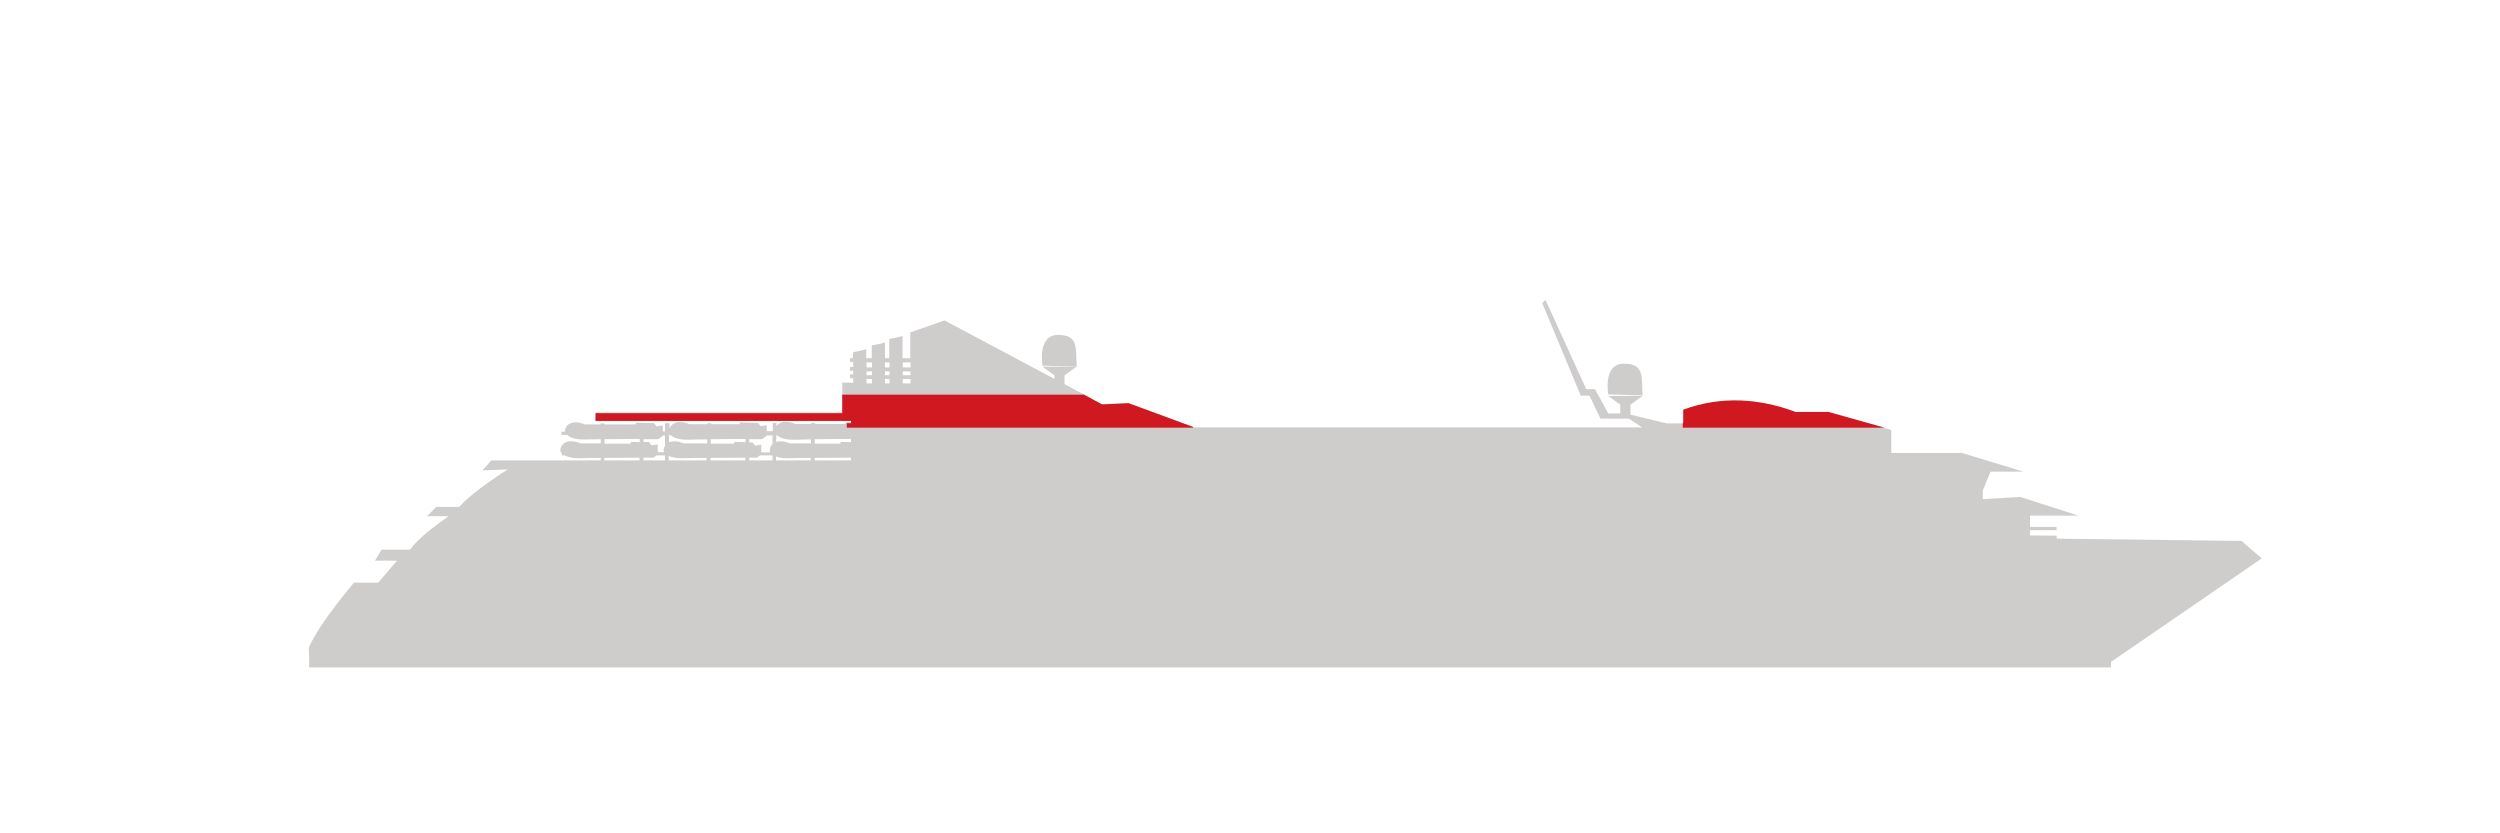 <?xml version="1.0" encoding="utf-8"?>
<svg xmlns="http://www.w3.org/2000/svg" version="1.1" width="1800" height="600" viewBox="0 0 65535 21845"><svg xmlns:xlink="http://www.w3.org/1999/xlink" version="1.1" id="Calque_2" x="0" y="-21845" viewBox="0 0 1000 1000" style="enable-background:new 0 0 1000 1000;" space="preserve" width="65535" height="65535">
<style type="text/css">
	.st0{fill:#CFCCCC;}
	.st1{fill:#CF1820;}
</style>
<g>
	<path class="st0" d="M649.5,478.8c-8.4,0-6.2,12.3-6.2,12.3l13.7,0.4C656.6,484.1,657.9,478.8,649.5,478.8z"/>
	<path class="st0" d="M423.2,467.3c-8.4,0-6.2,12.3-6.2,12.3l13.7,0.4C430.2,472.6,431.6,467.3,423.2,467.3z"/>
</g>
<path class="st0" d="M896.6,549.7l-73.9-0.9l-0.1-1.2l-10.6-0.1v-2.1h10.6v-1.3H812v-4.5h19.4l-23.3-7.5l-15,0.9v-3.5l3.1-7.5h13.2  l-24.7-7.5h-28.2v-9.2l-25.1-7h-13.2c-14.1-5.3-29.5-6.6-44.9-0.9v5.3h-6.6l-14.5-3.5v-4l4.8-3.5h-13.7l4.8,3.5v3.5h-4.8l-5.3-9.7  h-3.5l-16.3-35.7l-1.3,1.3l15.4,37h3.5l4.4,9.2h11.4l5.3,3.5H477.8l-26.4-9.7l-10.6,0.4l-15-8v-3.5l4.8-3.5H417l4.8,3.5v1.4  l-44-23.4l-13.7,4.8v10.3h-3.1v-9c0,0.4-5.3,1.3-5.3,1.3v7.7H354v-6.4c0,0.4-5.3,1.3-5.3,1.3v5.1h-2.2v-3.7c0,0.4-5.3,1.3-5.3,1.3  v2.4H340v1.5h1.3v2H340v1.5h1.3v1.5H340v1.5h1.3v1.8h-4.4v11.9h-98.6v3.1h102.2v0.9l-2.2-0.1c0.3,0.3-0.2,0.7-0.2,0.7h-12.1v-0.4  h-1.5v0.4h-6.4c-4.1-1.7-6.5-0.6-7.5,0.9v-1.3h-1.5v3.3h-2.4v-2.4l-2.4,0.4l-1.1-1.3l-7.3-0.2c0.3,0.3-0.2,0.7-0.2,0.7h-11.2v-0.4  h-1.5v0.4h-7.3c-4.8-2-7.3-0.1-7.9,1.8v-2.2H266v3.3h-0.9v-2.4l-2.4,0.4l-1.1-1.3l-7.3-0.2c0.3,0.3-0.2,0.7-0.2,0.7h-12.3v-0.4h-1.5  v0.4H234c-5.8-2.4-8.3,0.9-8,2.9h-1.4v1.3h2.2c1.4,1.3,4,2,8.4,1.8c1,0,2.8-0.1,5.1-0.1v1.7h-8.1c-6.8-2.9-9,2.2-7.7,3.7  c0.1,0.1,0.1,0.1,0.2,0.2v0.9h1.2c1.5,0.8,3.9,1.3,7.4,1.1c1.3-0.1,3.9-0.1,7-0.1v1h-43.8l-3.5,4l10.1-0.4c0,0-14.1,8.8-19.4,15  h-9.2l-3.7,3.7h8.6c-6.2,4.6-11.4,8.1-15.4,13.4h-11.4l-2.6,4.4h8.8l-7.5,8.8h-9.7c0,0-13.7,15.9-18.1,26c0,0,0.4,7.9,0,7.9h720.9  v-2.2l60.3-41.4L896.6,549.7z M255.8,517.5h-14.1v-1c4.7,0,10.1-0.1,14.1-0.1V517.5z M255.8,510.2l-3.5-0.1c0.3,0.3-0.2,0.7-0.2,0.7  h-10.3V509c4.3,0,9.8-0.1,14.1-0.1V510.2z M266,517.5h-8.6v-1.1c2.4,0,4,0,4,0l1.2-0.9h3.4V517.5z M266,511.6  c-0.6,0.9-0.7,2-0.4,2.6h-2.5v-3.1l-2.4,0.4l-1.1-1.3l-2.2-0.1V509c3.5,0,5.9,0,5.9,0l1.8-1.3v-0.2h0.9V511.6z M282.7,517.5h-15.2  v-1.8c1.5,0.7,3.8,1.1,7,0.9c1.4-0.1,4.5-0.1,8.1-0.1V517.5z M282.7,510.7h-9.2c-2.7-1.1-4.6-1-5.9-0.4v-2.9h0.7  c1.4,1.3,4,2,8.4,1.8c1.2-0.1,3.4-0.1,6.2-0.1V510.7z M298.1,517.5h-13.9v-1c4.8,0,10.1-0.1,13.9-0.1V517.5z M298.1,510.2l-4.4-0.1  c0.3,0.3-0.2,0.7-0.2,0.7h-9.2V509c4.4,0,9.8-0.1,13.9-0.1V510.2z M308.9,517.5h-9.2v-1.1c1.9,0,3.1,0,3.1,0l1.2-0.9h5V517.5z   M308.9,511.1c-1,1-1.2,2.4-0.8,3.2h-3.6v-3.1l-2.4,0.4l-1.1-1.3l-1.3,0V509c3,0,5.1,0,5.1,0l1.8-1.3v-0.2h2.4V511.1z M324.3,517.5  h-13.9v-1.6c1.5,0.6,3.6,0.9,6.6,0.7c1.3-0.1,4-0.1,7.3-0.1V517.5z M324.3,510.7H316c-2.4-1-4.2-1-5.5-0.6v-2.7h0.2  c1.4,1.3,4,2,8.4,1.8c1,0,2.9-0.1,5.3-0.1V510.7z M340.4,517.5h-14.5v-1c4.9,0,10.6-0.1,14.5-0.1V517.5z M340.4,510.2l-4.2-0.1  c0.3,0.3-0.2,0.7-0.2,0.7h-10.1V509c4.5,0,10.2-0.1,14.5-0.1V510.2z M348.8,486.7h-2.2v-1.8h2.2V486.7z M348.8,483.4h-2.2v-1.5h2.2  V483.4z M348.8,480.3h-2.2v-2h2.2V480.3z M355.8,486.7H354v-1.8h1.8V486.7z M355.8,483.4H354v-1.5h1.8V483.4z M355.8,480.3H354v-2  h1.8V480.3z M364.2,486.7h-3.1v-1.8h3.1V486.7z M364.2,483.4h-3.1v-1.5h3.1V483.4z M364.2,480.3h-3.1v-2h3.1V480.3z"/>
<path class="st1" d="M673.2,504.4h80.6l-22.4-6.3h-13.2c-14.1-5.3-29.5-6.6-44.9-0.9v5.3h-0.2V504.4z"/>
<polygon class="st1" points="338.7,502.6 338.7,504.4 477.2,504.4 477.2,504.1 451.4,494.6 440.8,495.1 433.6,491.2 336.9,491.2   336.9,498.6 238.2,498.6 238.2,501.7 340.4,501.7 340.4,502.6 "/>
</svg></svg>
